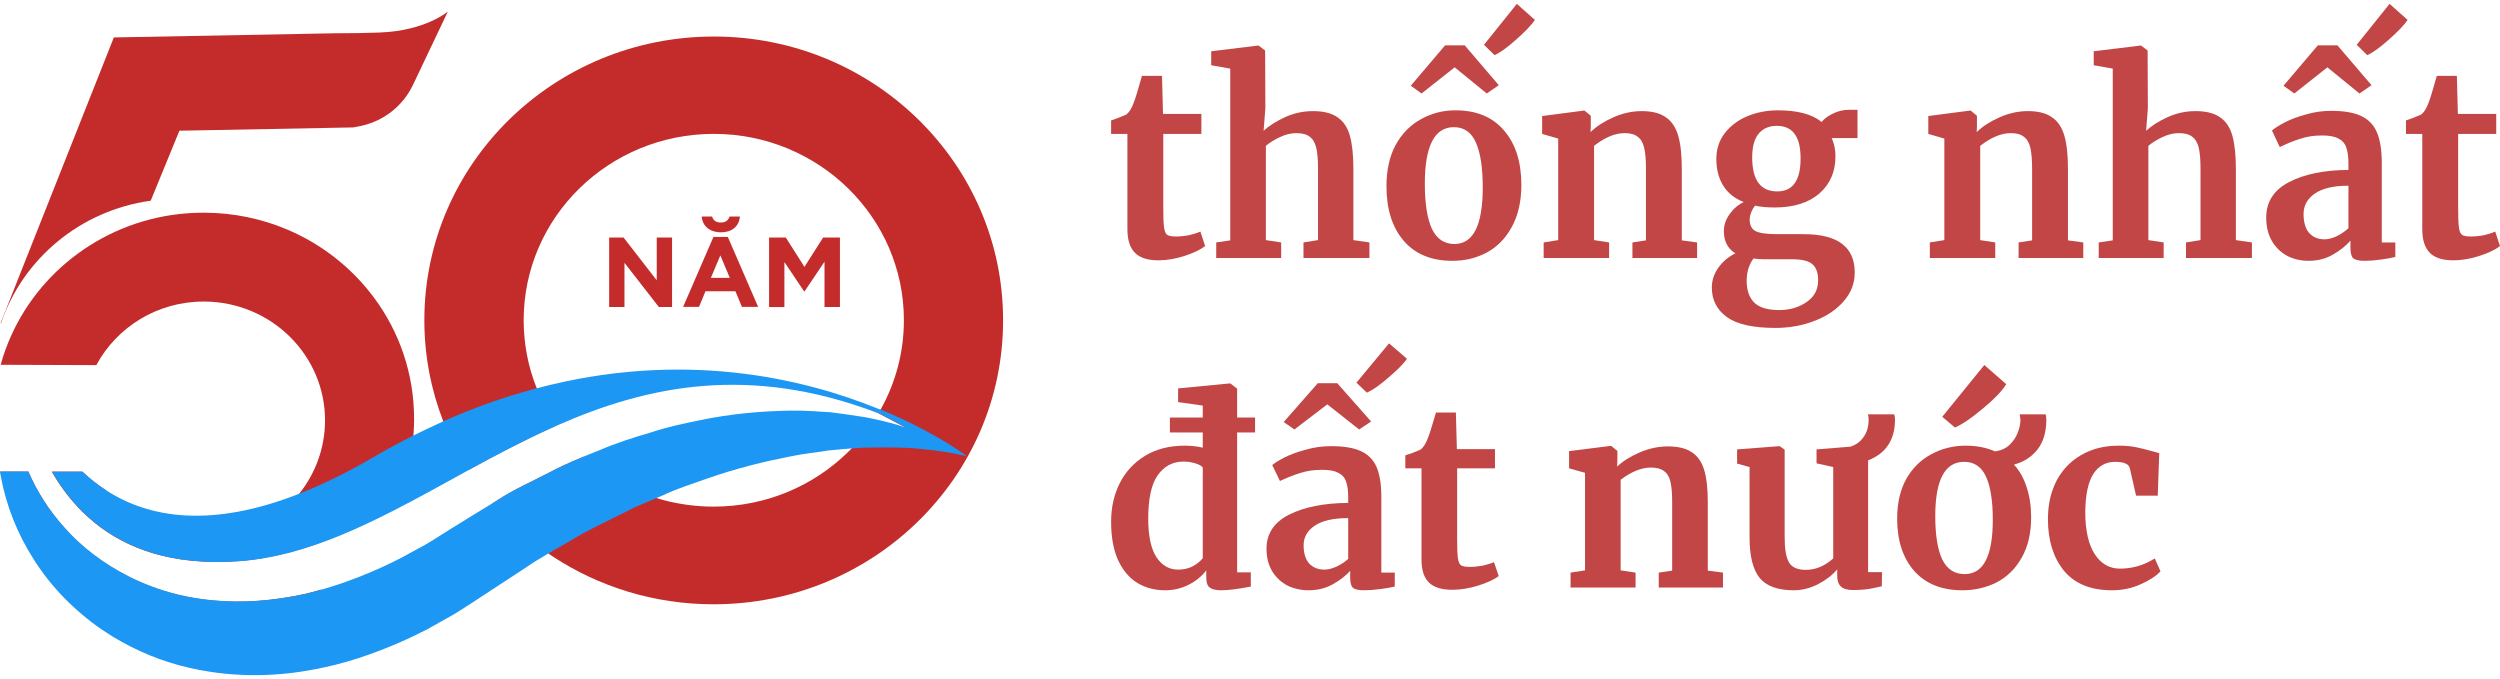<svg width="162" height="44" viewBox="0 0 162 44" fill="none" xmlns="http://www.w3.org/2000/svg">
<path d="M24.227 19.277C22.794 17.353 20.853 15.816 18.591 14.865C16.956 14.177 15.149 13.789 13.252 13.782C12.692 13.782 12.147 13.811 11.61 13.87C6.391 14.463 2.068 17.945 0.358 22.651C0.239 22.972 0.134 23.302 0.045 23.638L6.242 23.66C7.563 21.202 10.199 19.526 13.23 19.541C17.568 19.555 21.077 23.016 21.062 27.268C21.054 29.031 20.442 30.655 19.427 31.943C17.986 33.773 15.724 34.943 13.178 34.936C10.572 34.929 8.265 33.678 6.846 31.76C6.286 31.395 5.786 30.992 5.331 30.56H3.352C3.815 31.365 4.375 32.148 5.055 32.873C6.809 34.739 9.363 36.18 13.088 36.385C13.82 36.429 14.596 36.422 15.418 36.363C16.537 36.282 17.635 36.085 18.718 35.8C20.987 35.2 23.197 34.212 25.422 33.07C26.184 31.57 26.662 29.916 26.796 28.16C26.818 27.838 26.833 27.509 26.833 27.18C26.841 24.224 25.878 21.494 24.227 19.277ZM13.7 38.902C12.939 38.829 12.192 38.704 11.475 38.529C11.184 38.456 10.9 38.375 10.617 38.287C10.355 38.207 10.094 38.119 9.84 38.024C9.318 37.826 8.803 37.607 8.317 37.358C6.705 36.539 5.293 35.47 4.196 34.226C3.158 33.078 2.374 31.812 1.837 30.56H0.022C0.844 33.604 2.733 36.224 5.279 38.009C7.496 39.568 10.214 40.49 13.155 40.497C16.015 40.505 18.665 39.656 20.86 38.192C20.494 38.302 20.136 38.397 19.77 38.485C17.702 38.939 15.649 39.1 13.7 38.902Z" fill="#C42C2C"/>
<path d="M29.021 0.75L26.751 5.521C26.116 6.845 24.899 7.818 23.444 8.148C23.391 8.162 23.332 8.17 23.279 8.184C23.152 8.206 23.026 8.236 22.899 8.257L11.625 8.47L11.393 9.04L9.766 13.006C5.196 13.636 1.478 16.782 0.067 20.945L0.037 20.938L7.377 2.426L21.749 2.155C22.607 2.155 23.496 2.148 24.511 2.111C24.564 2.111 24.616 2.104 24.661 2.104C27.572 1.987 29.021 0.75 29.021 0.75Z" fill="#C42C2C"/>
<path d="M46.26 2.367C35.897 2.367 27.498 10.599 27.498 20.748C27.498 23.053 27.931 25.263 28.722 27.297C28.759 27.392 28.797 27.487 28.834 27.575C28.849 27.611 28.864 27.641 28.879 27.677C29.282 28.651 29.767 29.58 30.327 30.465C32.112 29.492 33.941 28.519 35.837 27.67C35.875 27.648 35.919 27.634 35.957 27.619C36.002 27.597 36.039 27.582 36.084 27.56C35.628 26.909 35.24 26.214 34.919 25.482C34.904 25.446 34.882 25.402 34.867 25.365C34.859 25.351 34.852 25.336 34.844 25.321C34.822 25.263 34.8 25.212 34.777 25.153C34.232 23.792 33.934 22.306 33.934 20.748C33.934 14.082 39.451 8.675 46.253 8.675C53.054 8.675 58.572 14.082 58.572 20.748C58.572 22.848 58.027 24.824 57.056 26.55C57.049 26.565 57.041 26.58 57.026 26.594C57.019 26.616 57.004 26.631 56.996 26.653C56.981 26.682 56.959 26.712 56.944 26.748C56.937 26.763 56.929 26.77 56.922 26.785L58.743 27.736C58.669 27.714 58.587 27.685 58.512 27.663L58.893 27.86C59.408 28.095 59.931 28.351 60.468 28.621C60.237 28.519 59.99 28.416 59.714 28.321C58.885 27.999 57.877 27.685 56.705 27.429C56.645 27.414 56.593 27.407 56.533 27.392C56.13 27.992 55.682 28.548 55.175 29.068C55.152 29.09 55.13 29.112 55.115 29.134C55.085 29.163 55.063 29.192 55.033 29.214C54.995 29.251 54.958 29.287 54.921 29.324C52.696 31.49 49.627 32.829 46.238 32.829C45.103 32.829 44.005 32.675 42.96 32.397C42.915 32.39 42.878 32.375 42.833 32.36C42.788 32.346 42.736 32.331 42.691 32.316C42.639 32.302 42.594 32.287 42.542 32.273C40.892 31.76 39.384 30.919 38.114 29.829C38.077 29.799 38.04 29.763 38.01 29.733C38.002 29.726 37.995 29.726 37.988 29.719C37.943 29.675 37.891 29.631 37.838 29.587C37.823 29.595 37.808 29.602 37.794 29.609C37.786 29.609 37.779 29.616 37.771 29.616C37.726 29.638 37.681 29.653 37.637 29.675C36.927 29.968 36.226 30.282 35.531 30.655C34.441 31.226 33.291 31.724 32.231 32.419C32.119 32.485 32.015 32.551 31.903 32.624C31.955 32.682 32.007 32.748 32.067 32.807C32.097 32.843 32.127 32.873 32.157 32.909C33.157 34.029 34.292 35.017 35.539 35.865C35.584 35.895 35.628 35.924 35.673 35.961C35.725 35.997 35.778 36.026 35.822 36.063C38.801 38.017 42.385 39.158 46.238 39.158C56.601 39.158 65 30.926 65 20.77C65.015 10.599 56.615 2.367 46.26 2.367Z" fill="#C42C2C"/>
<path d="M57.063 26.55C57.041 26.587 57.019 26.631 56.996 26.668C56.974 26.704 56.952 26.748 56.929 26.785C56.877 26.763 56.825 26.748 56.772 26.726C52.673 25.175 48.993 24.743 45.603 25.007C42.169 25.277 39.04 26.273 36.091 27.575C36.046 27.597 36.002 27.611 35.964 27.634C35.927 27.648 35.882 27.67 35.845 27.685C33.948 28.534 32.119 29.499 30.335 30.48C30.26 30.517 30.193 30.56 30.118 30.597C30.073 30.626 30.021 30.648 29.976 30.677C28.476 31.504 26.997 32.324 25.519 33.078C23.287 34.219 21.069 35.207 18.792 35.807C17.702 36.092 16.605 36.29 15.485 36.37C14.656 36.429 13.88 36.436 13.14 36.392C9.4 36.187 6.839 34.746 5.077 32.88C4.398 32.156 3.83 31.373 3.375 30.568H5.353C5.809 30.999 6.316 31.409 6.876 31.768C9.631 33.56 13.671 34.27 19.502 31.951C20.942 31.373 22.503 30.619 24.175 29.638C25.094 29.104 26.005 28.614 26.9 28.168C27.371 27.933 27.834 27.714 28.297 27.502C28.341 27.48 28.386 27.465 28.424 27.443C28.521 27.399 28.625 27.355 28.722 27.304C30.693 26.426 32.605 25.753 34.456 25.248C34.486 25.241 34.523 25.226 34.553 25.219C34.628 25.197 34.703 25.175 34.785 25.16C44.207 22.665 51.986 24.487 56.914 26.492C56.959 26.514 57.011 26.529 57.063 26.55Z" fill="#1C97F4"/>
<path d="M62.641 29.565C62.633 29.565 62.603 29.551 62.536 29.536C62.409 29.507 62.17 29.448 61.819 29.382C61.491 29.316 61.065 29.251 60.558 29.185C60.237 29.148 59.886 29.104 59.49 29.075C58.489 28.973 57.265 28.987 55.876 29.009C55.652 29.024 55.421 29.038 55.182 29.06C55.167 29.06 55.152 29.06 55.137 29.06C55.048 29.068 54.958 29.075 54.876 29.082C54.868 29.082 54.868 29.082 54.861 29.082C54.473 29.112 54.077 29.155 53.666 29.192C52.89 29.331 52.076 29.39 51.233 29.573C49.545 29.902 47.731 30.341 45.857 30.999C44.916 31.336 43.946 31.629 42.99 32.082C42.9 32.119 42.818 32.156 42.736 32.192C42.706 32.207 42.676 32.221 42.639 32.229C42.609 32.243 42.587 32.251 42.557 32.265C42.527 32.28 42.49 32.295 42.46 32.309C42.146 32.441 41.84 32.573 41.526 32.704C41.026 32.895 40.548 33.18 40.048 33.414C39.063 33.912 38.047 34.373 37.062 34.98C36.562 35.28 36.054 35.558 35.554 35.851C35.546 35.858 35.531 35.865 35.524 35.865C35.509 35.873 35.501 35.88 35.494 35.887C35.427 35.924 35.359 35.961 35.3 36.004C34.889 36.246 34.478 36.495 34.083 36.773C33.067 37.439 32.045 38.104 31.022 38.778C30.492 39.114 30.006 39.451 29.431 39.795L27.654 40.797C27.513 40.87 27.363 40.944 27.221 41.009C27.02 41.105 26.826 41.207 26.624 41.302C26.423 41.397 26.213 41.492 26.012 41.58C24.175 42.392 22.271 43.029 20.345 43.38C20.233 43.402 20.129 43.417 20.017 43.439C19.658 43.505 19.307 43.556 18.949 43.6C17.463 43.783 15.977 43.797 14.537 43.651C14.171 43.614 13.812 43.563 13.454 43.505C13.297 43.475 13.133 43.453 12.984 43.424C11.154 43.087 9.437 42.458 7.899 41.595C7.705 41.485 7.511 41.375 7.324 41.266C7.138 41.148 6.958 41.031 6.772 40.907C6.727 40.87 6.675 40.841 6.622 40.812C4.786 39.553 3.278 37.98 2.188 36.253C1.09 34.541 0.403 32.712 0.082 31.014C0.067 30.934 0.052 30.853 0.037 30.773C0.022 30.699 0.007 30.626 0 30.553H1.837C2.374 31.804 3.166 33.07 4.211 34.219C5.316 35.463 6.727 36.531 8.347 37.351C8.832 37.6 9.348 37.826 9.878 38.017C10.132 38.112 10.393 38.2 10.654 38.28C10.938 38.368 11.229 38.448 11.52 38.522C12.244 38.697 12.991 38.822 13.753 38.895C15.709 39.092 17.769 38.931 19.845 38.47C20.211 38.383 20.577 38.287 20.942 38.178C21.196 38.104 21.45 38.024 21.704 37.944C22.003 37.848 22.301 37.746 22.593 37.636C22.854 37.541 23.115 37.446 23.369 37.343C24.265 36.985 25.153 36.59 26.034 36.129L27.498 35.331C27.991 35.053 28.543 34.687 29.058 34.365L30.619 33.4C30.947 33.195 31.276 32.997 31.604 32.799C31.656 32.77 31.709 32.734 31.761 32.704C31.783 32.69 31.806 32.682 31.821 32.668C31.85 32.646 31.888 32.631 31.918 32.609C32.03 32.543 32.134 32.477 32.246 32.404C33.314 31.702 34.456 31.204 35.546 30.641C36.24 30.268 36.95 29.953 37.652 29.66C37.696 29.638 37.741 29.624 37.786 29.602C37.794 29.602 37.801 29.595 37.808 29.595C37.823 29.587 37.838 29.58 37.853 29.573C38.189 29.433 38.525 29.302 38.854 29.17C39.944 28.702 41.049 28.351 42.131 28.036C43.199 27.677 44.274 27.451 45.319 27.238C47.402 26.799 49.388 26.638 51.203 26.609C52.114 26.587 52.98 26.668 53.801 26.712C54.48 26.799 55.115 26.887 55.72 26.982C55.846 27.004 55.981 27.019 56.1 27.041C56.235 27.07 56.362 27.092 56.496 27.121C56.556 27.136 56.615 27.143 56.668 27.158C57.34 27.304 57.952 27.465 58.512 27.641C58.587 27.663 58.669 27.692 58.743 27.714L56.922 26.763H56.914C56.937 26.726 56.959 26.69 56.981 26.646C57.004 26.609 57.026 26.573 57.049 26.529C60.184 27.824 62.126 29.177 62.536 29.477C62.551 29.492 62.566 29.499 62.574 29.507C62.581 29.507 62.581 29.514 62.581 29.514C62.618 29.551 62.633 29.565 62.641 29.565Z" fill="#1C97F4"/>
<path d="M39.473 15.392H40.407L42.557 18.165V15.392H43.55V19.892H42.691L40.466 17.031V19.892H39.473V15.392Z" fill="#C42C2C"/>
<path d="M46.23 15.355H47.163L49.127 19.884H48.074L47.656 18.875H45.715L45.297 19.884H44.267L46.23 15.355ZM45.469 14.031H46.141C46.223 14.265 46.372 14.419 46.708 14.419C47.044 14.419 47.193 14.265 47.275 14.031H47.947C47.888 14.682 47.417 15.055 46.715 15.055C46.014 15.055 45.528 14.675 45.469 14.031ZM47.29 18.004L46.678 16.548L46.066 18.004H47.29Z" fill="#C42C2C"/>
<path d="M49.836 15.392H50.919L52.128 17.294L53.338 15.392H54.428V19.892H53.428V16.958L52.136 18.882H52.106L50.829 16.98V19.899H49.836V15.392Z" fill="#C42C2C"/>
<path d="M158.962 16.869C158.279 16.869 157.775 16.706 157.45 16.382C157.126 16.057 156.963 15.543 156.963 14.838V8.677H155.907V7.804C155.994 7.77 156.151 7.714 156.378 7.636C156.606 7.547 156.779 7.474 156.898 7.418C157.082 7.272 157.239 7.021 157.369 6.662C157.467 6.427 157.645 5.846 157.905 4.917H159.205L159.27 7.384H161.756V8.677H159.287V13.394C159.287 14.021 159.303 14.463 159.335 14.72C159.368 14.977 159.438 15.145 159.547 15.224C159.655 15.291 159.844 15.324 160.115 15.324C160.386 15.324 160.668 15.296 160.96 15.24C161.253 15.173 161.496 15.095 161.691 15.005L162 15.945C161.697 16.18 161.253 16.393 160.668 16.583C160.083 16.774 159.514 16.869 158.962 16.869Z" fill="#C24646"/>
<path d="M146.85 14.099C146.85 13.081 147.343 12.314 148.329 11.799C149.325 11.284 150.609 11.021 152.179 11.01V10.624C152.179 10.165 152.131 9.807 152.033 9.55C151.947 9.292 151.779 9.102 151.53 8.979C151.291 8.845 150.939 8.778 150.473 8.778C149.943 8.778 149.466 8.85 149.044 8.996C148.621 9.13 148.182 9.309 147.727 9.533L147.224 8.459C147.386 8.313 147.657 8.14 148.036 7.938C148.426 7.737 148.886 7.563 149.417 7.418C149.948 7.261 150.495 7.183 151.058 7.183C151.892 7.183 152.542 7.295 153.008 7.519C153.485 7.742 153.826 8.101 154.032 8.593C154.238 9.085 154.34 9.746 154.34 10.574V15.71H155.218V16.651C155.001 16.706 154.693 16.762 154.292 16.818C153.891 16.874 153.539 16.902 153.236 16.902C152.867 16.902 152.618 16.846 152.488 16.734C152.369 16.622 152.309 16.393 152.309 16.046V15.593C152.017 15.929 151.638 16.231 151.172 16.499C150.706 16.768 150.181 16.902 149.596 16.902C149.098 16.902 148.637 16.796 148.215 16.583C147.803 16.36 147.473 16.041 147.224 15.627C146.975 15.201 146.85 14.692 146.85 14.099ZM150.636 15.509C150.863 15.509 151.123 15.442 151.416 15.308C151.708 15.162 151.963 14.989 152.179 14.787V12.034C151.205 12.034 150.473 12.208 149.986 12.555C149.509 12.89 149.271 13.327 149.271 13.864C149.271 14.401 149.39 14.81 149.628 15.089C149.878 15.369 150.213 15.509 150.636 15.509ZM152.716 2.902L154.844 0.25L156.014 1.291C155.787 1.627 155.38 2.052 154.795 2.567C154.221 3.081 153.756 3.417 153.398 3.574L152.716 2.902ZM151.465 2.936L153.674 5.521L152.894 6.058L150.815 4.363L148.67 6.058L147.971 5.555L150.197 2.936H151.465Z" fill="#C24646"/>
<path d="M136.907 4.447L135.673 4.228V3.322L138.695 2.953H138.743L139.166 3.272L139.182 7.015L139.068 8.475C139.404 8.162 139.859 7.871 140.433 7.603C141.018 7.334 141.63 7.2 142.269 7.2C142.952 7.2 143.483 7.334 143.862 7.603C144.241 7.86 144.506 8.257 144.658 8.794C144.809 9.332 144.885 10.048 144.885 10.943V15.559L145.925 15.71V16.718H141.652V15.71L142.594 15.559V10.943C142.594 10.361 142.556 9.908 142.481 9.583C142.405 9.259 142.264 9.018 142.058 8.862C141.863 8.705 141.571 8.627 141.181 8.627C140.845 8.627 140.498 8.71 140.141 8.878C139.794 9.035 139.485 9.225 139.215 9.449V15.559L140.206 15.71V16.718H135.997V15.71L136.907 15.576V4.447Z" fill="#C24646"/>
<path d="M125.994 8.979L124.954 8.677V7.519L127.651 7.166H127.7L128.106 7.502V8.156L128.09 8.559C128.469 8.19 128.962 7.871 129.569 7.603C130.175 7.334 130.787 7.2 131.405 7.2C132.065 7.2 132.58 7.328 132.948 7.586C133.327 7.832 133.598 8.224 133.761 8.761C133.923 9.298 134.004 10.025 134.004 10.943V15.576L134.996 15.71V16.718H130.804V15.71L131.681 15.576V10.943C131.681 10.361 131.643 9.908 131.567 9.583C131.491 9.248 131.351 9.007 131.145 8.862C130.95 8.705 130.668 8.627 130.3 8.627C129.682 8.627 129.022 8.901 128.318 9.449V15.559L129.292 15.71V16.718H125.052V15.71L125.994 15.559V8.979Z" fill="#C24646"/>
<path d="M115.053 21.25C113.601 21.25 112.551 21.015 111.901 20.545C111.251 20.075 110.926 19.437 110.926 18.631C110.926 18.172 111.072 17.736 111.365 17.322C111.668 16.919 112.031 16.617 112.453 16.416C111.955 16.113 111.706 15.632 111.706 14.972C111.706 14.591 111.825 14.233 112.063 13.898C112.302 13.551 112.61 13.282 112.989 13.092C112.394 12.857 111.949 12.499 111.657 12.017C111.365 11.536 111.218 10.965 111.218 10.305C111.218 9.667 111.397 9.113 111.754 8.643C112.123 8.162 112.61 7.793 113.217 7.535C113.834 7.278 114.5 7.149 115.215 7.149C116.483 7.149 117.425 7.401 118.043 7.905C118.183 7.714 118.422 7.535 118.757 7.368C119.093 7.2 119.44 7.116 119.797 7.116H120.366V8.945H118.692C118.855 9.304 118.936 9.684 118.936 10.087C118.947 11.105 118.6 11.922 117.896 12.538C117.192 13.142 116.228 13.444 115.004 13.444C114.495 13.444 114.067 13.405 113.721 13.327C113.612 13.472 113.526 13.629 113.461 13.797C113.406 13.953 113.379 14.093 113.379 14.216C113.379 14.586 113.504 14.838 113.753 14.972C114.013 15.106 114.473 15.173 115.134 15.173H116.873C119.082 15.173 120.187 16.001 120.187 17.658C120.187 18.352 119.949 18.973 119.472 19.521C118.996 20.069 118.362 20.495 117.571 20.797C116.781 21.099 115.941 21.25 115.053 21.25ZM115.167 12.403C116.174 12.403 116.678 11.693 116.678 10.272C116.678 9.544 116.548 9.013 116.288 8.677C116.039 8.33 115.654 8.156 115.134 8.156C114.625 8.156 114.23 8.33 113.948 8.677C113.677 9.013 113.542 9.522 113.542 10.204C113.542 11.671 114.083 12.403 115.167 12.403ZM115.297 20.092C115.979 20.092 116.569 19.918 117.068 19.571C117.566 19.236 117.815 18.766 117.815 18.161C117.815 17.68 117.691 17.333 117.441 17.12C117.203 16.908 116.77 16.802 116.142 16.802H114.37C114.1 16.802 113.851 16.785 113.623 16.751C113.331 17.154 113.184 17.635 113.184 18.195C113.184 18.81 113.347 19.28 113.672 19.605C113.997 19.93 114.538 20.092 115.297 20.092Z" fill="#C24646"/>
<path d="M100.971 8.979L99.931 8.677V7.519L102.628 7.166H102.677L103.083 7.502V8.156L103.067 8.559C103.446 8.19 103.939 7.871 104.546 7.603C105.152 7.334 105.764 7.2 106.382 7.2C107.043 7.2 107.557 7.328 107.925 7.586C108.304 7.832 108.575 8.224 108.738 8.761C108.9 9.298 108.981 10.025 108.981 10.943V15.576L109.973 15.71V16.718H105.781V15.71L106.658 15.576V10.943C106.658 10.361 106.62 9.908 106.544 9.583C106.468 9.248 106.328 9.007 106.122 8.862C105.927 8.705 105.645 8.627 105.277 8.627C104.659 8.627 103.999 8.901 103.295 9.449V15.559L104.27 15.71V16.718H100.029V15.71L100.971 15.559V8.979Z" fill="#C24646"/>
<path d="M89.843 12.068C89.843 11.016 90.043 10.12 90.444 9.382C90.855 8.643 91.402 8.089 92.085 7.72C92.767 7.34 93.509 7.149 94.311 7.149C95.676 7.149 96.726 7.586 97.463 8.459C98.21 9.32 98.584 10.495 98.584 11.984C98.584 13.047 98.378 13.953 97.967 14.703C97.566 15.442 97.024 15.996 96.342 16.365C95.67 16.723 94.928 16.902 94.116 16.902C92.762 16.902 91.711 16.471 90.964 15.61C90.216 14.737 89.843 13.556 89.843 12.068ZM94.246 15.811C95.47 15.811 96.082 14.591 96.082 12.152C96.082 10.876 95.936 9.908 95.643 9.248C95.351 8.576 94.874 8.24 94.213 8.24C92.957 8.24 92.329 9.46 92.329 11.9C92.329 13.176 92.48 14.149 92.784 14.821C93.098 15.481 93.585 15.811 94.246 15.811ZM96.163 2.902L98.292 0.25L99.462 1.291C99.234 1.627 98.828 2.052 98.243 2.567C97.669 3.081 97.203 3.417 96.846 3.574L96.163 2.902ZM94.912 2.936L97.122 5.521L96.342 6.058L94.262 4.363L92.117 6.058L91.419 5.555L93.645 2.936H94.912Z" fill="#C24646"/>
<path d="M79.721 4.447L78.486 4.228V3.322L81.508 2.953H81.557L81.98 3.272L81.996 7.015L81.882 8.475C82.218 8.162 82.673 7.871 83.247 7.603C83.832 7.334 84.444 7.2 85.083 7.2C85.766 7.2 86.296 7.334 86.675 7.603C87.055 7.86 87.32 8.257 87.472 8.794C87.623 9.332 87.699 10.048 87.699 10.943V15.559L88.739 15.71V16.718H84.466V15.71L85.408 15.559V10.943C85.408 10.361 85.37 9.908 85.294 9.583C85.219 9.259 85.078 9.018 84.872 8.862C84.677 8.705 84.385 8.627 83.995 8.627C83.659 8.627 83.312 8.71 82.955 8.878C82.608 9.035 82.299 9.225 82.028 9.449V15.559L83.02 15.71V16.718H78.811V15.71L79.721 15.576V4.447Z" fill="#C24646"/>
<path d="M75.055 16.869C74.372 16.869 73.868 16.706 73.544 16.382C73.219 16.057 73.056 15.543 73.056 14.838V8.677H72V7.804C72.087 7.77 72.244 7.714 72.471 7.636C72.699 7.547 72.872 7.474 72.991 7.418C73.175 7.272 73.332 7.021 73.462 6.662C73.56 6.427 73.739 5.846 73.999 4.917H75.298L75.363 7.384H77.849V8.677H75.38V13.394C75.38 14.021 75.396 14.463 75.428 14.72C75.461 14.977 75.531 15.145 75.64 15.224C75.748 15.291 75.938 15.324 76.208 15.324C76.479 15.324 76.761 15.296 77.053 15.24C77.346 15.173 77.589 15.095 77.784 15.005L78.093 15.945C77.79 16.18 77.346 16.393 76.761 16.583C76.176 16.774 75.607 16.869 75.055 16.869Z" fill="#C24646"/>
<path d="M132.706 33.637C132.706 32.712 132.888 31.89 133.254 31.169C133.631 30.449 134.163 29.89 134.852 29.492C135.551 29.083 136.364 28.879 137.289 28.879C137.719 28.879 138.09 28.911 138.402 28.976C138.714 29.04 139.064 29.126 139.451 29.234L139.919 29.363L139.822 32.121H138.418L138.015 30.347C137.95 30.067 137.633 29.927 137.063 29.927C136.46 29.927 135.987 30.191 135.643 30.718C135.309 31.245 135.137 32.067 135.126 33.185C135.126 34.368 135.331 35.277 135.74 35.911C136.148 36.535 136.692 36.847 137.369 36.847C138.187 36.847 138.94 36.626 139.629 36.185L140 37.024C139.72 37.325 139.29 37.605 138.709 37.863C138.139 38.121 137.52 38.25 136.853 38.25C135.476 38.25 134.438 37.825 133.738 36.976C133.05 36.126 132.706 35.013 132.706 33.637Z" fill="#C24646"/>
<path d="M122.936 33.605C122.936 32.594 123.135 31.734 123.533 31.024C123.942 30.314 124.485 29.782 125.163 29.427C125.84 29.062 126.577 28.879 127.374 28.879C128.084 28.879 128.718 29.003 129.278 29.25C129.665 29.196 129.977 29.056 130.214 28.831C130.461 28.594 130.639 28.331 130.746 28.04C130.865 27.739 130.924 27.47 130.924 27.234C130.924 27.169 130.908 27.04 130.876 26.847H132.554C132.586 26.954 132.602 27.073 132.602 27.202C132.602 27.997 132.409 28.642 132.021 29.137C131.634 29.621 131.128 29.944 130.504 30.105C130.87 30.503 131.145 30.992 131.327 31.573C131.521 32.153 131.618 32.804 131.618 33.524C131.618 34.556 131.413 35.427 131.005 36.137C130.607 36.847 130.069 37.379 129.391 37.734C128.713 38.078 127.971 38.25 127.164 38.25C125.83 38.25 124.791 37.836 124.049 37.008C123.307 36.169 122.936 35.035 122.936 33.605ZM125.405 33.444C125.405 34.669 125.555 35.605 125.857 36.25C126.169 36.884 126.653 37.202 127.309 37.202C128.525 37.202 129.133 36.03 129.133 33.685C129.133 32.46 128.987 31.53 128.697 30.895C128.406 30.25 127.933 29.927 127.277 29.927C126.029 29.927 125.405 31.099 125.405 33.444ZM125.857 27.008L128.584 23.653L130.004 24.895C129.746 25.325 129.24 25.852 128.487 26.476C127.745 27.099 127.142 27.508 126.68 27.702L125.857 27.008Z" fill="#C24646"/>
<path d="M116.244 38.25C115.211 38.25 114.474 37.987 114.033 37.46C113.592 36.922 113.371 36.04 113.371 34.815V30.266L112.564 30.04V29.121L115.308 28.911H115.324L115.646 29.137V34.815C115.646 35.599 115.743 36.148 115.937 36.46C116.131 36.772 116.491 36.927 117.018 36.927C117.653 36.927 118.245 36.68 118.793 36.185V30.266L117.712 30.024V29.121L119.907 28.944C120.273 28.825 120.558 28.616 120.762 28.314C120.977 28.013 121.085 27.648 121.085 27.218C121.085 27.046 121.069 26.922 121.037 26.847H122.747C122.779 26.954 122.796 27.067 122.796 27.186C122.796 28.497 122.215 29.379 121.053 29.831V37.073H121.956L121.94 37.992C121.897 38.003 121.698 38.046 121.343 38.121C120.988 38.196 120.563 38.234 120.068 38.234C119.713 38.234 119.455 38.159 119.294 38.008C119.132 37.858 119.052 37.632 119.052 37.331V36.895C118.761 37.25 118.352 37.567 117.825 37.847C117.298 38.116 116.771 38.25 116.244 38.25Z" fill="#C24646"/>
<path d="M102.709 30.637L101.676 30.347V29.234L104.355 28.895H104.404L104.807 29.218V29.847L104.791 30.234C105.167 29.879 105.657 29.573 106.259 29.314C106.862 29.056 107.47 28.927 108.083 28.927C108.739 28.927 109.25 29.051 109.616 29.298C109.993 29.535 110.262 29.911 110.423 30.427C110.584 30.944 110.665 31.642 110.665 32.524V36.976L111.65 37.105V38.073H107.486V37.105L108.357 36.976V32.524C108.357 31.965 108.32 31.53 108.244 31.218C108.169 30.895 108.029 30.664 107.825 30.524C107.631 30.374 107.351 30.298 106.986 30.298C106.372 30.298 105.716 30.562 105.017 31.089V36.96L105.985 37.105V38.073H101.773V37.105L102.709 36.96V30.637Z" fill="#C24646"/>
<path d="M94.099 38.218C93.421 38.218 92.921 38.062 92.598 37.75C92.276 37.438 92.114 36.944 92.114 36.266V30.347H91.065V29.508C91.151 29.476 91.307 29.422 91.533 29.347C91.759 29.261 91.931 29.191 92.05 29.137C92.233 28.997 92.389 28.755 92.518 28.411C92.615 28.186 92.792 27.626 93.05 26.734H94.341L94.406 29.105H96.875V30.347H94.422V34.879C94.422 35.481 94.438 35.906 94.47 36.153C94.503 36.401 94.573 36.562 94.68 36.637C94.788 36.702 94.976 36.734 95.245 36.734C95.514 36.734 95.794 36.707 96.084 36.653C96.375 36.589 96.617 36.513 96.811 36.427L97.117 37.331C96.816 37.556 96.375 37.761 95.794 37.944C95.213 38.126 94.648 38.218 94.099 38.218Z" fill="#C24646"/>
<path d="M82.07 35.556C82.07 34.578 82.559 33.841 83.538 33.347C84.528 32.852 85.803 32.599 87.363 32.589V32.218C87.363 31.777 87.315 31.433 87.218 31.186C87.132 30.938 86.965 30.755 86.718 30.637C86.481 30.508 86.131 30.444 85.669 30.444C85.141 30.444 84.668 30.513 84.249 30.653C83.829 30.782 83.393 30.954 82.941 31.169L82.441 30.137C82.602 29.997 82.871 29.831 83.248 29.637C83.635 29.444 84.093 29.277 84.62 29.137C85.147 28.987 85.69 28.911 86.25 28.911C87.078 28.911 87.724 29.019 88.186 29.234C88.659 29.449 88.998 29.793 89.203 30.266C89.407 30.739 89.51 31.374 89.51 32.169V37.105H90.381V38.008C90.166 38.062 89.859 38.116 89.461 38.169C89.063 38.223 88.713 38.25 88.412 38.25C88.046 38.25 87.799 38.196 87.67 38.089C87.551 37.981 87.492 37.761 87.492 37.427V36.992C87.202 37.315 86.825 37.605 86.363 37.863C85.9 38.121 85.378 38.25 84.797 38.25C84.302 38.25 83.845 38.148 83.425 37.944C83.017 37.728 82.688 37.422 82.441 37.024C82.194 36.616 82.07 36.126 82.07 35.556ZM85.83 36.911C86.056 36.911 86.314 36.847 86.605 36.718C86.895 36.578 87.148 36.411 87.363 36.218V33.573C86.395 33.573 85.669 33.739 85.184 34.073C84.711 34.395 84.474 34.815 84.474 35.331C84.474 35.847 84.593 36.239 84.829 36.508C85.077 36.777 85.41 36.911 85.83 36.911ZM87.896 24.798L90.01 22.25L91.172 23.25C90.946 23.573 90.542 23.981 89.961 24.476C89.391 24.97 88.928 25.293 88.573 25.444L87.896 24.798ZM86.653 24.831L88.848 27.314L88.073 27.831L86.007 26.202L83.877 27.831L83.183 27.347L85.394 24.831H86.653Z" fill="#C24646"/>
<path d="M77.939 26.282L76.341 26.056V25.169L79.666 24.847H79.73L80.166 25.186V27.056H81.328V28.024H80.166V37.089H81.053V38.008C80.247 38.169 79.606 38.25 79.133 38.25C78.789 38.25 78.541 38.191 78.391 38.073C78.24 37.965 78.165 37.745 78.165 37.411V36.96C77.885 37.336 77.503 37.648 77.019 37.895C76.546 38.132 76.04 38.25 75.502 38.25C74.835 38.25 74.238 38.094 73.711 37.782C73.183 37.46 72.764 36.965 72.452 36.298C72.151 35.632 72 34.798 72 33.798C72 32.895 72.183 32.073 72.549 31.331C72.925 30.578 73.474 29.981 74.195 29.54C74.916 29.099 75.776 28.879 76.777 28.879C77.186 28.879 77.573 28.922 77.939 29.008V28.024H75.809V27.056H77.939V26.282ZM76.341 36.911C76.696 36.911 77.008 36.841 77.277 36.702C77.557 36.551 77.777 36.374 77.939 36.169V30.298C77.864 30.191 77.702 30.099 77.455 30.024C77.218 29.949 76.96 29.911 76.68 29.911C75.992 29.911 75.437 30.207 75.018 30.798C74.609 31.379 74.405 32.315 74.405 33.605C74.405 34.723 74.582 35.556 74.937 36.105C75.292 36.642 75.76 36.911 76.341 36.911Z" fill="#C24646"/>
</svg>
